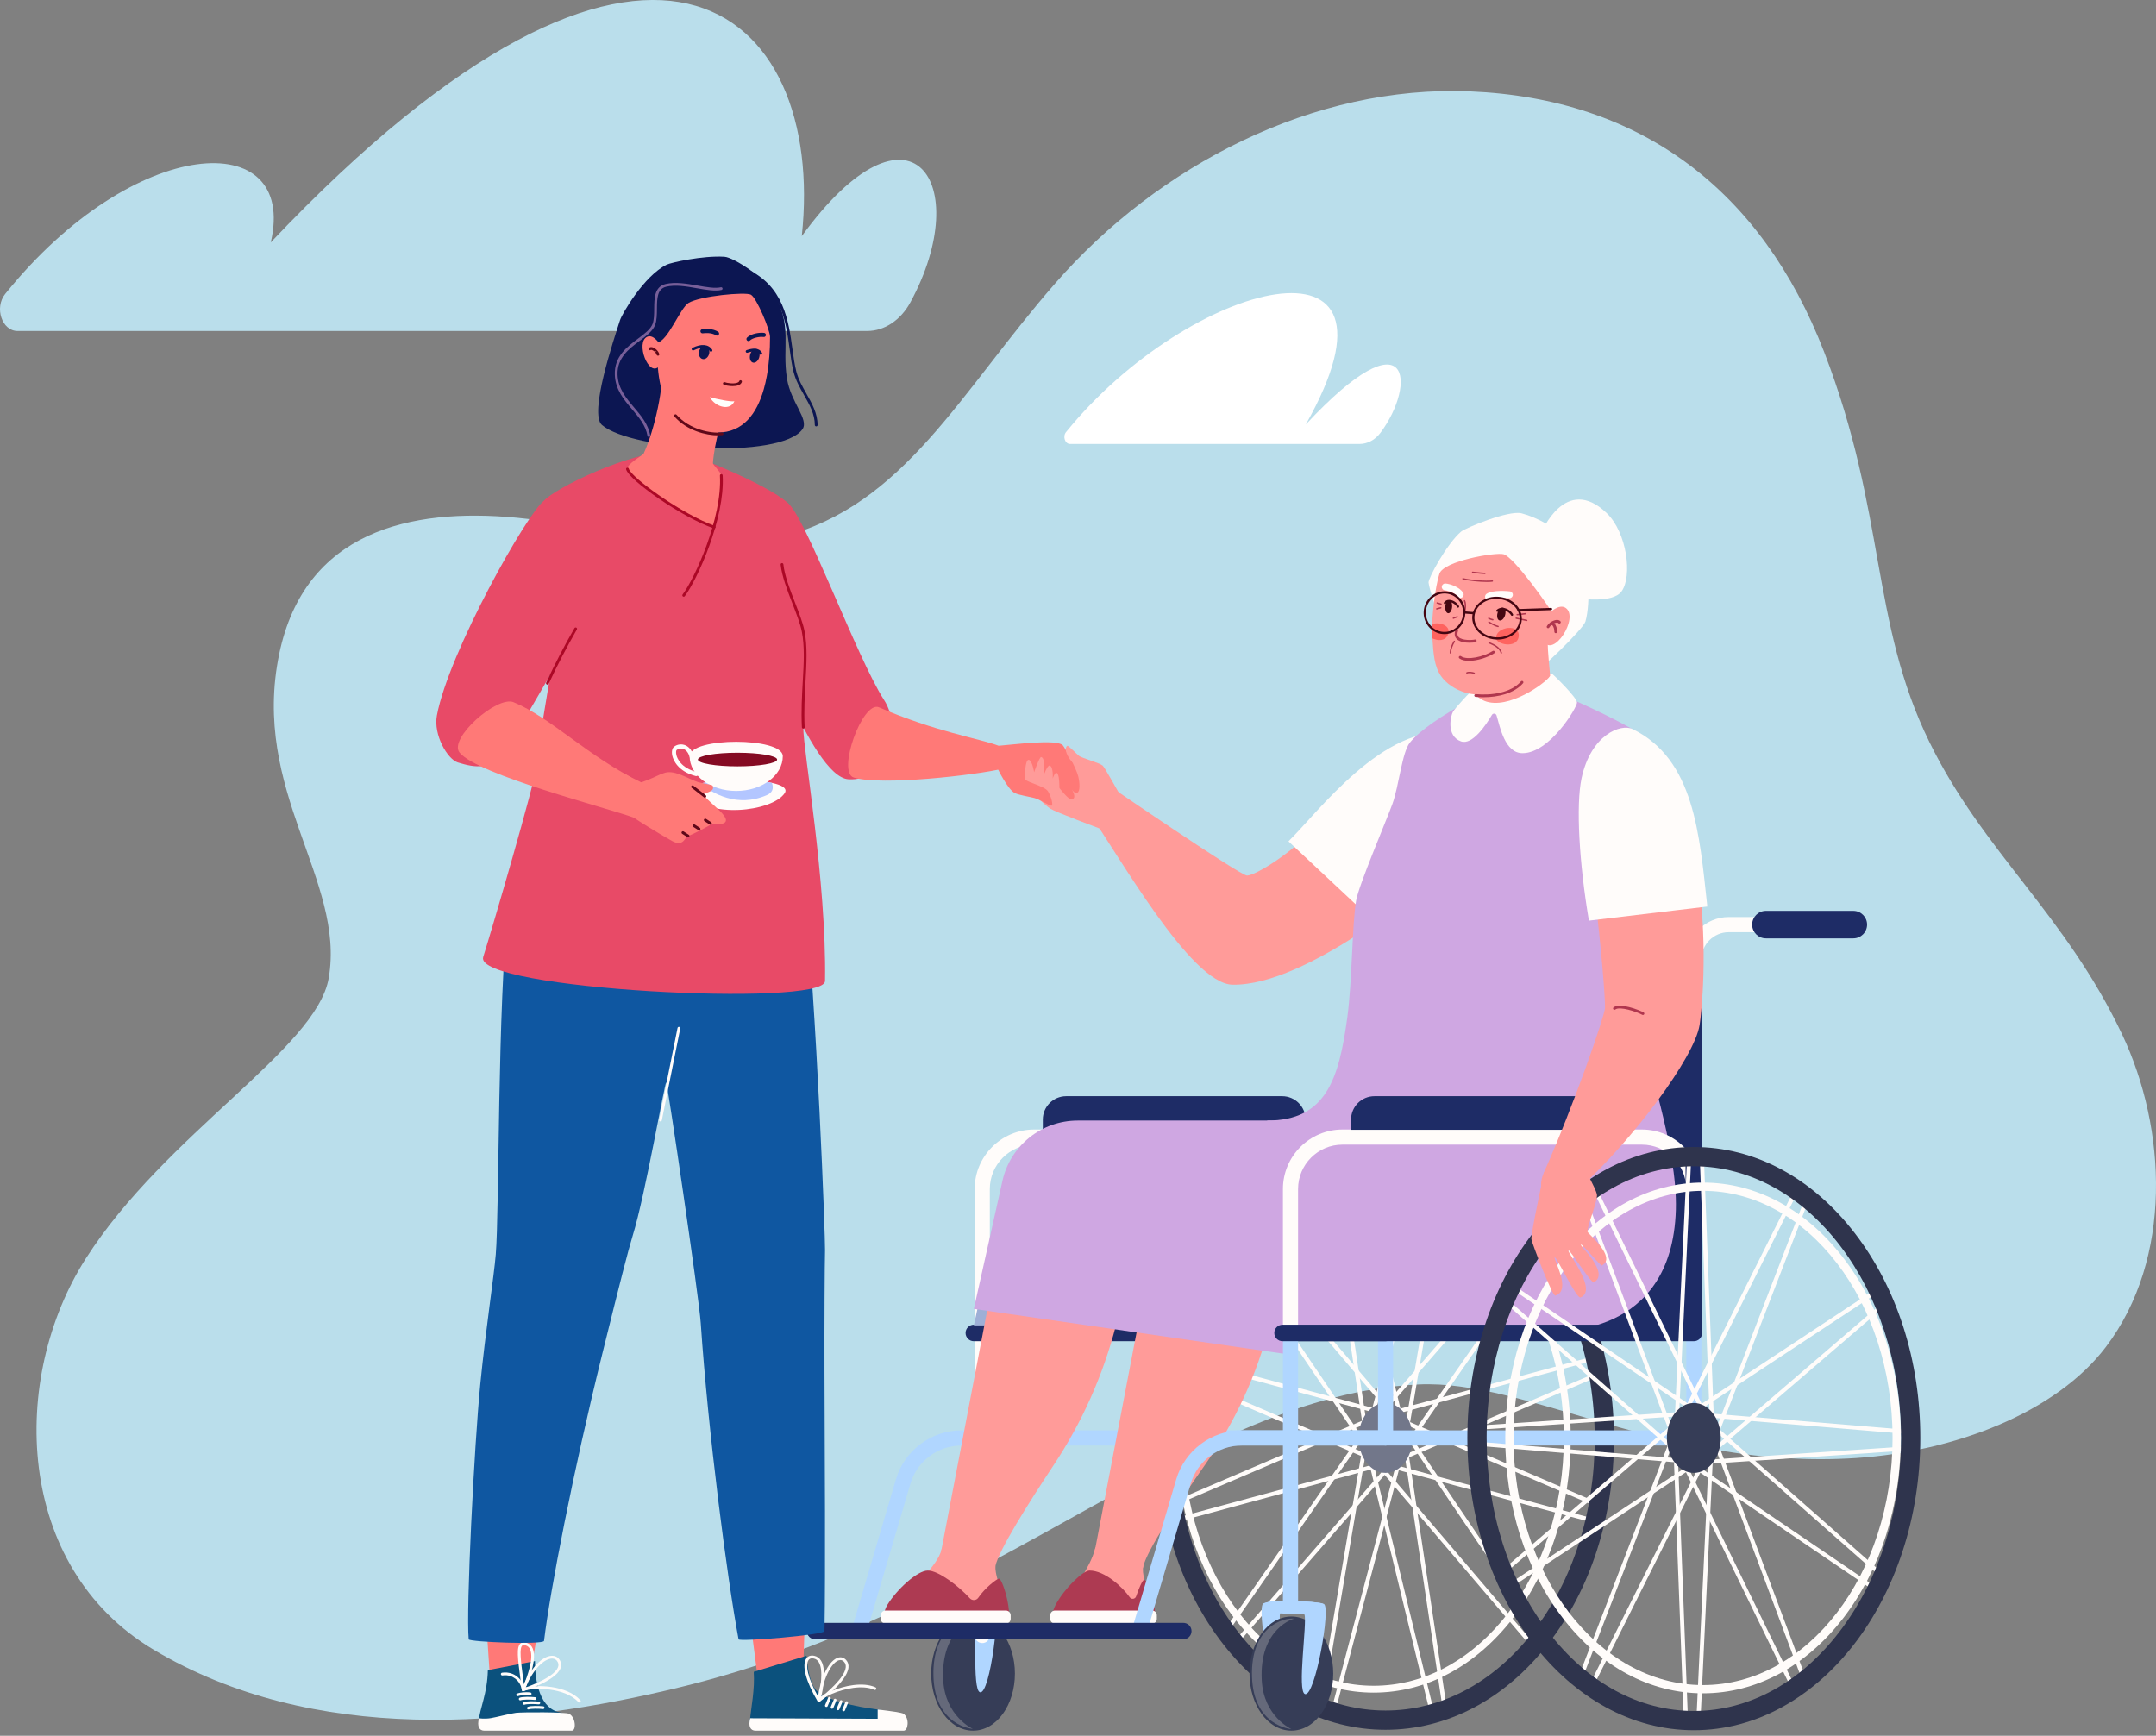 <svg width="354" height="285" viewBox="0 0 354 285" fill="none" xmlns="http://www.w3.org/2000/svg">
<rect x="0" y="0" width="354" height="285" fill="#808080" stroke="none"/>
<g clip-path="url(#clip0_64_1461)">
<path d="M45.855 107.327C41.125 129.867 56.766 144.497 53.969 160.613C51.953 172.224 27.234 186.087 14.101 206.625C1.547 226.259 2.346 257.241 25.244 270.882C51.51 286.53 84.21 283.741 111.865 276.981C164.035 264.227 195.862 229.144 232.858 227.322C250.832 226.436 273.589 241.438 304.771 239.398C320.862 238.347 337.565 231.978 345.777 221.15C356.791 206.625 355.771 185.313 348.43 169.829C339.043 150.034 325.71 139.975 316.83 121.911C307.096 102.112 309.76 84.319 299.499 57.761C289.272 31.293 269.47 16.175 241.372 15.003C215.717 13.932 190.23 27.093 173.265 46.513C157.594 64.451 148.558 82.951 128.369 88.16C117.176 91.048 100.419 86.51 84.894 85.014C67.308 83.321 50.056 87.293 45.853 107.323L45.855 107.327Z" fill="#BADEEB"/>
<path d="M2.88 54.346H142.38C145.238 54.346 147.897 52.564 149.487 49.626C160.12 30 149.503 14.242 131.646 38.77C135.662 1.433 106.755 -25.994 44.456 39.802C48.94 20.657 22.039 21.951 0.849 48.268C-0.961 50.515 0.317 54.349 2.88 54.349V54.346Z" fill="#BADEEB"/>
<path d="M175.034 70.948C195.225 46.021 233.463 35.98 214.405 69.693C231.689 51.147 232.636 63.065 226.666 71.055C225.782 72.239 224.526 72.897 223.222 72.897H175.69C174.867 72.897 174.452 71.665 175.034 70.946V70.948Z" fill="white"/>
<path d="M234.176 121.228C229.549 122.32 224.081 126.484 216.014 135.717C212.344 139.916 206.24 143.714 204.766 143.764C203.668 143.801 181.991 128.931 181.991 128.931C181.991 128.931 176.628 130.395 178.547 133.09C183.544 140.104 195.451 161.557 202.376 161.682C214.659 161.901 234.409 144.981 234.409 144.981L234.174 121.226L234.176 121.228Z" fill="#FF9B99"/>
<path d="M152.894 274.793C152.894 279.866 155.851 284.162 159.768 284.162C163.685 284.162 166.642 279.868 166.642 274.793C166.642 269.718 163.685 265.424 159.768 265.424C155.851 265.424 152.894 269.718 152.894 274.793Z" fill="#363D57"/>
<path d="M160.179 265.732C158.47 265.545 153.038 267.005 153.266 275.224C153.495 283.443 159.73 283.872 159.73 283.872C159.73 283.872 155.179 281.805 154.866 275.852C154.415 267.298 160.179 265.732 160.179 265.732Z" fill="#65697A"/>
<path d="M160.904 277.858C162.581 278.326 164.405 263.472 163.2 263.041C161.996 262.61 153.96 262.102 153.466 263.041C152.969 263.98 154.022 263.76 154.022 263.76L160.023 264.782C160.494 266.136 159.553 277.479 160.906 277.858H160.904Z" fill="#B0D6FF"/>
<path d="M225.444 239.55C225.335 239.55 225.228 239.499 225.163 239.402L201.484 204.434C201.409 204.323 201.407 204.177 201.478 204.064L202.814 201.942C202.871 201.851 202.968 201.792 203.077 201.784C203.183 201.776 203.288 201.819 203.359 201.902L229.75 232.857C229.871 232.999 229.855 233.213 229.713 233.335C229.57 233.456 229.357 233.44 229.234 233.298L203.142 202.695L202.171 204.24L225.727 239.027C225.832 239.181 225.79 239.392 225.636 239.497C225.578 239.536 225.511 239.554 225.446 239.554L225.444 239.55Z" fill="#FFFCFA"/>
<path d="M224.607 237.841C224.443 237.841 224.296 237.72 224.273 237.552L217.381 191.636C217.359 191.492 217.432 191.35 217.565 191.283L219.527 190.296C219.62 190.251 219.729 190.249 219.822 190.292C219.915 190.336 219.984 190.419 220.01 190.52L230.777 234.695C230.821 234.877 230.71 235.06 230.528 235.104C230.346 235.147 230.162 235.037 230.118 234.855L219.452 191.093L218.089 191.777L224.945 237.452C224.973 237.637 224.846 237.809 224.66 237.837C224.643 237.839 224.627 237.841 224.609 237.841H224.607Z" fill="#FFFCFA"/>
<path d="M230.611 237.22C230.591 237.22 230.573 237.22 230.553 237.216C230.369 237.185 230.245 237.011 230.276 236.825L237.964 191.589L236.533 191.3L224.874 235.552C224.827 235.734 224.641 235.841 224.461 235.794C224.279 235.746 224.172 235.56 224.219 235.381L235.96 190.818C236.005 190.644 236.179 190.537 236.355 190.573L238.421 190.988C238.601 191.024 238.719 191.196 238.688 191.377L230.945 236.938C230.917 237.104 230.773 237.22 230.611 237.22Z" fill="#FFFCFA"/>
<path d="M229.942 239.165C229.875 239.165 229.808 239.145 229.749 239.104C229.594 238.997 229.557 238.785 229.664 238.631L253.683 204.12L252.514 202.885L225.531 233.869C225.408 234.009 225.195 234.025 225.052 233.902C224.912 233.78 224.896 233.566 225.019 233.424L252.246 202.157C252.31 202.086 252.399 202.043 252.496 202.041C252.593 202.041 252.684 202.076 252.749 202.147L254.363 203.853C254.474 203.969 254.488 204.147 254.395 204.28L230.217 239.017C230.152 239.112 230.045 239.163 229.938 239.163L229.942 239.165Z" fill="#FFFCFA"/>
<path d="M228.621 240.43C228.488 240.43 228.364 240.353 228.308 240.224C228.235 240.052 228.314 239.853 228.486 239.779L262.345 225.29L261.789 223.36L226.69 232.865C226.51 232.914 226.322 232.808 226.275 232.626C226.225 232.446 226.332 232.258 226.514 232.211L261.936 222.618C262.114 222.569 262.299 222.674 262.351 222.852L263.083 225.391C263.13 225.555 263.047 225.729 262.891 225.796L228.757 240.402C228.714 240.42 228.668 240.43 228.625 240.43H228.621Z" fill="#FFFCFA"/>
<path d="M261.943 250.111C261.914 250.111 261.884 250.107 261.854 250.099L226.91 240.661C226.73 240.611 226.623 240.426 226.67 240.246C226.72 240.066 226.906 239.959 227.086 240.007L261.655 249.344L261.92 247.291L228.033 232.74C227.861 232.667 227.782 232.468 227.855 232.296C227.929 232.124 228.128 232.045 228.3 232.118L262.422 246.769C262.561 246.828 262.644 246.975 262.624 247.123L262.276 249.814C262.264 249.911 262.209 249.998 262.127 250.054C262.072 250.091 262.005 250.111 261.939 250.111H261.943Z" fill="#FFFCFA"/>
<path d="M251.904 270.785C251.805 270.785 251.71 270.742 251.647 270.667L225.256 239.712C225.135 239.57 225.151 239.357 225.293 239.234C225.436 239.113 225.649 239.129 225.772 239.272L251.864 269.874L252.836 268.329L229.279 233.543C229.174 233.389 229.216 233.177 229.37 233.072C229.525 232.968 229.736 233.009 229.841 233.163L253.52 268.131C253.595 268.242 253.597 268.388 253.526 268.501L252.191 270.623C252.133 270.714 252.036 270.774 251.928 270.781C251.92 270.781 251.912 270.781 251.904 270.781V270.785Z" fill="#FFFCFA"/>
<path d="M235.325 282.307C235.275 282.307 235.228 282.297 235.182 282.275C235.089 282.231 235.02 282.148 234.994 282.048L224.227 237.872C224.184 237.691 224.294 237.507 224.476 237.463C224.658 237.418 224.842 237.531 224.886 237.712L235.552 281.475L236.915 280.791L230.059 235.116C230.031 234.93 230.158 234.758 230.344 234.73C230.53 234.703 230.702 234.829 230.73 235.015L237.622 280.931C237.643 281.075 237.57 281.218 237.438 281.285L235.475 282.271C235.428 282.295 235.374 282.307 235.323 282.307H235.325Z" fill="#FFFCFA"/>
<path d="M218.716 282C218.694 282 218.671 281.998 218.649 281.994L216.584 281.579C216.404 281.544 216.285 281.372 216.317 281.19L224.059 235.63C224.091 235.446 224.265 235.321 224.451 235.353C224.635 235.384 224.76 235.558 224.728 235.744L217.041 280.98L218.471 281.269L230.13 237.017C230.178 236.835 230.364 236.728 230.544 236.776C230.726 236.823 230.833 237.009 230.785 237.189L219.045 281.751C219.005 281.903 218.868 282.004 218.716 282.004V282Z" fill="#FFFCFA"/>
<path d="M202.497 270.523C202.404 270.523 202.315 270.485 202.25 270.416L200.636 268.71C200.525 268.594 200.511 268.416 200.604 268.284L224.781 233.547C224.888 233.393 225.1 233.355 225.254 233.462C225.408 233.568 225.446 233.78 225.339 233.934L201.32 268.446L202.489 269.681L229.472 238.697C229.594 238.556 229.808 238.54 229.95 238.663C230.091 238.785 230.107 238.999 229.984 239.141L202.754 270.408C202.691 270.479 202.602 270.523 202.505 270.525C202.503 270.525 202.501 270.525 202.497 270.525V270.523Z" fill="#FFFCFA"/>
<path d="M192.978 249.961C192.83 249.961 192.695 249.864 192.651 249.716L191.92 247.176C191.872 247.012 191.955 246.838 192.111 246.771L226.245 232.165C226.417 232.092 226.617 232.171 226.69 232.343C226.763 232.515 226.684 232.715 226.512 232.788L192.653 247.277L193.209 249.208L228.308 239.702C228.488 239.653 228.676 239.76 228.724 239.942C228.773 240.121 228.666 240.309 228.484 240.357L193.065 249.949C193.035 249.957 193.006 249.961 192.976 249.961H192.978Z" fill="#FFFCFA"/>
<path d="M226.832 240.475C226.787 240.475 226.741 240.465 226.698 240.447L192.576 225.796C192.438 225.737 192.355 225.591 192.374 225.442L192.723 222.751C192.735 222.654 192.79 222.567 192.871 222.512C192.952 222.456 193.053 222.441 193.148 222.466L228.093 231.904C228.273 231.954 228.379 232.14 228.332 232.319C228.282 232.499 228.097 232.606 227.917 232.559L193.348 223.221L193.083 225.274L226.969 239.825C227.141 239.898 227.22 240.098 227.147 240.27C227.092 240.398 226.967 240.475 226.834 240.475H226.832Z" fill="#FFFCFA"/>
<path d="M227.501 241.841C229.943 241.841 231.922 239.272 231.922 236.104C231.922 232.935 229.943 230.367 227.501 230.367C225.059 230.367 223.08 232.935 223.08 236.104C223.08 239.272 225.059 241.841 227.501 241.841Z" fill="#72778A"/>
<path d="M225.543 277.919C216.87 277.919 208.726 273.55 202.612 265.618C196.531 257.729 193.182 247.247 193.182 236.104C193.182 224.96 196.531 214.479 202.612 206.59C208.726 198.656 216.87 194.288 225.543 194.288C234.215 194.288 242.359 198.658 248.474 206.59C254.555 214.479 257.904 224.96 257.904 236.104C257.904 247.247 254.555 257.729 248.474 265.618C242.359 273.552 234.215 277.919 225.543 277.919ZM225.543 195.417C208.323 195.417 194.311 213.668 194.311 236.104C194.311 258.539 208.321 276.791 225.543 276.791C242.765 276.791 256.774 258.539 256.774 236.104C256.774 213.668 242.765 195.417 225.543 195.417Z" fill="#FFFCFA"/>
<path d="M227.501 284.02C217.387 284.02 207.921 279.032 200.851 269.975C193.85 261.007 189.995 249.036 189.995 236.262C189.995 223.488 193.848 211.418 200.845 202.341C207.937 193.14 217.404 188.073 227.501 188.073C237.598 188.073 247.065 193.14 254.157 202.341C261.154 211.42 265.007 223.466 265.007 236.262C265.007 249.058 261.152 261.009 254.151 269.975C247.079 279.032 237.615 284.02 227.501 284.02ZM227.501 191.233C208.564 191.233 193.158 211.431 193.158 236.26C193.158 248.332 196.776 259.614 203.345 268.029C209.804 276.301 218.382 280.856 227.501 280.856C236.62 280.856 245.198 276.301 251.657 268.029C258.226 259.614 261.844 248.332 261.844 236.26C261.844 211.431 246.438 191.233 227.501 191.233Z" fill="#2F344D"/>
<path d="M161.277 269.782C160.591 269.782 160.033 269.226 160.033 268.539V195.225C160.033 189.84 164.419 185.459 169.809 185.459H218.965C219.652 185.459 220.21 186.014 220.21 186.702C220.21 187.389 219.654 187.945 218.965 187.945H169.809C165.79 187.945 162.52 191.211 162.52 195.227V268.541C162.52 269.226 161.964 269.784 161.276 269.784L161.277 269.782Z" fill="#FFFCFA"/>
<path d="M227.501 237.345C226.814 237.345 226.257 236.79 226.257 236.102V195.225C226.257 191.209 222.987 187.943 218.967 187.943C218.281 187.943 217.723 187.388 217.723 186.7C217.723 186.012 218.279 185.457 218.967 185.457C224.357 185.457 228.743 189.838 228.743 195.223V236.1C228.743 236.786 228.187 237.343 227.499 237.343L227.501 237.345Z" fill="#B0D6FF"/>
<path d="M227.501 206.368C227.103 206.368 226.781 206.046 226.781 205.649V157.551C226.781 153.992 229.679 151.097 233.241 151.097H256.363C256.76 151.097 257.083 151.419 257.083 151.817C257.083 152.214 256.76 152.536 256.363 152.536H233.241C230.474 152.536 228.221 154.785 228.221 157.551V205.649C228.221 206.046 227.898 206.368 227.501 206.368Z" fill="#969696"/>
<path d="M227.501 220.219H159.897C159.147 220.219 158.54 219.613 158.54 218.864C158.54 218.115 159.147 217.508 159.897 217.508H226.146V161.079C226.146 160.33 226.753 159.723 227.503 159.723C228.253 159.723 228.86 160.33 228.86 161.079V218.864C228.86 219.613 228.253 220.219 227.503 220.219H227.501Z" fill="#1E2C66"/>
<path d="M141.054 269.058C140.938 269.058 140.819 269.042 140.702 269.007C140.044 268.813 139.668 268.122 139.862 267.464L147.11 242.878C148.502 238.157 152.916 234.859 157.841 234.859H227.501C228.187 234.859 228.745 235.414 228.745 236.102C228.745 236.79 228.189 237.345 227.501 237.345H157.841C154.009 237.345 150.577 239.91 149.495 243.582L142.247 268.167C142.087 268.709 141.592 269.058 141.054 269.058Z" fill="#B0D6FF"/>
<path d="M214.364 185.51H171.222V183.826C171.222 181.708 172.945 179.987 175.065 179.987H210.52C212.641 179.987 214.364 181.708 214.364 183.826V185.51Z" fill="#1E2C66"/>
<path d="M256.363 153.172H235.095C234.346 153.172 233.738 152.566 233.738 151.817C233.738 151.068 234.346 150.461 235.095 150.461H256.363C257.113 150.461 257.72 151.068 257.72 151.817C257.72 152.566 257.113 153.172 256.363 153.172Z" fill="#131E5C"/>
<path d="M278.117 159.393H232.092V218.862H278.117V159.393Z" fill="#1E2C66"/>
<path d="M159.896 217.623H223.552V190.601H175.995C170.043 190.601 164.895 194.743 163.625 200.551L159.896 217.623Z" fill="#9EAFD6"/>
<path d="M249.581 217.623H208.443C206.348 225.751 202.811 233.436 197.996 240.313C193.441 246.819 188.293 254.579 187.724 257.203C187.282 259.233 179.67 255.124 179.67 255.124L189.492 203.742C190.632 197.78 195.852 193.466 201.927 193.466H227.612L249.579 217.623H249.581Z" fill="#FF9B99"/>
<path d="M240.672 217.623H183.229C181.132 225.761 177.688 233.487 173.046 240.495C168.781 246.933 164.013 254.526 163.443 257.114C162.949 259.359 154.455 255.124 154.455 255.124L164.276 203.742C165.416 197.78 170.636 193.466 176.711 193.466H202.396L240.67 217.623H240.672Z" fill="#FF9B99"/>
<path d="M186.849 217.917C186.828 217.917 186.808 217.915 186.786 217.911C186.602 217.876 186.481 217.698 186.517 217.514L189.079 204.116C190.295 197.749 195.89 193.126 202.378 193.126C202.566 193.126 202.716 193.278 202.716 193.464C202.716 193.65 202.564 193.802 202.378 193.802C196.214 193.802 190.901 198.191 189.745 204.24L187.184 217.639C187.152 217.801 187.01 217.913 186.851 217.913L186.849 217.917Z" fill="#B0364E"/>
<path d="M154.593 254.415C155.011 252.547 161.994 255.808 163.446 257.112C163.248 259.729 166.589 265.256 164.892 265.256C159.721 265.256 147.138 264.928 148.631 262.296C149.501 260.76 153.97 257.201 154.593 254.415Z" fill="#FF9B99"/>
<path d="M152.326 257.873C154.116 257.873 157.473 260.482 159.238 262.428C159.626 262.855 160.312 262.808 160.634 262.329C161.73 260.705 163.713 259.203 164.019 259.203C164.698 259.203 166.787 266.523 164.913 266.523H145.523C144.892 266.523 144.953 264.727 145.697 263.513C147.264 260.948 150.639 257.873 152.326 257.873Z" fill="#AD3A52"/>
<path d="M145.404 266.588H165.155C165.59 266.588 165.944 266.235 165.944 265.8V265.226C165.944 264.791 165.59 264.438 165.155 264.438H145.404C144.968 264.438 144.615 264.791 144.615 265.226V265.8C144.615 266.235 144.968 266.588 145.404 266.588Z" fill="#FFFCFA"/>
<path d="M179.779 254.34C180.23 252.48 186.27 255.897 187.724 257.201C187.146 259.332 190.598 265.256 188.899 265.256C183.728 265.256 173.795 265.223 175.289 262.59C176.159 261.055 179.073 257.253 179.779 254.34Z" fill="#FF9B99"/>
<path d="M178.887 257.873C181.407 257.873 184.327 260.602 185.498 262.266C185.777 262.661 186.389 262.573 186.543 262.114C186.986 260.802 187.597 259.387 187.88 259.387C188.559 259.387 190.794 266.523 188.921 266.523H173.141C172.51 266.523 172.64 264.766 173.315 263.513C174.786 260.778 177.831 257.873 178.889 257.873H178.887Z" fill="#AD3A52"/>
<path d="M173.222 266.588H189.16C189.594 266.588 189.945 266.237 189.945 265.804V265.223C189.945 264.789 189.594 264.438 189.16 264.438H173.222C172.788 264.438 172.436 264.789 172.436 265.223V265.804C172.436 266.237 172.788 266.588 173.222 266.588Z" fill="#FFFCFA"/>
<path d="M159.896 214.911L210.752 222.269L224.557 183.99H176.95C171.02 183.99 165.886 188.101 164.595 193.883L159.896 214.911Z" fill="#CFA7E2"/>
<path d="M238.435 120.39C240.591 120.734 243.554 126.721 240.67 133.423C238.888 137.565 232.916 145.025 226.142 151.805L211.555 138.146C216.346 133.462 227.298 118.611 238.435 120.39Z" fill="#FFFCFA"/>
<path d="M221.228 166.99C222.012 161.184 222.017 151.587 222.668 147.852C223.117 145.281 227.628 134.748 228.619 132.015C229.711 129.008 230.191 123.536 231.497 121.921C234.767 117.876 246.974 111.663 249.576 111.813C252.812 112.001 268.198 119.23 270.133 121.145C271.672 122.668 273.796 132.519 270.038 143.722C269.282 145.977 268.606 162.401 269.433 168.642C270.111 173.766 275.46 188.356 275.163 198.646C274.552 219.911 255.105 218.498 255.105 218.498L197.126 217.577C197.126 217.577 201.844 194.948 208.097 183.99C217.717 183.99 219.853 177.191 221.228 166.99Z" fill="#CFA7E2"/>
<path d="M254.855 110.637C255.298 110.995 258.934 114.564 258.934 115.36C258.934 116.157 254.468 123.666 249.995 123.666C247.097 123.666 246.306 119.419 245.724 117.473C245.619 117.123 245.146 117.066 244.962 117.38C243.985 119.042 241.74 122.399 239.884 121.73C237.437 120.846 238.163 117.566 238.569 116.858C238.891 116.295 241.596 113.303 241.896 113.303C242.85 113.303 254.195 110.106 254.853 110.637H254.855Z" fill="#FFFCFA"/>
<path d="M260.309 102.069C261.259 98.873 260.675 92.002 260.361 91.218C260.143 90.672 255.045 85.633 249.839 84.287C247.698 83.734 240.611 86.688 239.896 87.295C237.56 89.281 234.488 94.97 234.555 95.656C234.636 96.468 236.096 101.899 237.815 103.375C239.952 105.211 250.397 109.794 251.746 110.463C252.284 110.73 259.937 103.312 260.307 102.067L260.309 102.069Z" fill="#FFFCFA"/>
<path d="M263.811 84.252C267.148 87.457 268.048 94.624 266.25 97.097C264.776 99.12 259.496 98.284 257.959 98.176C256.422 98.067 253.049 87.516 253.049 87.516C253.049 87.516 257.033 77.74 263.811 84.252Z" fill="#FFFCFA"/>
<path d="M241.803 108.238C241.803 108.238 254.612 99.869 254.262 103.059C253.959 105.804 254.234 107.691 254.521 110.914C254.57 111.461 248.709 116.139 244.502 115.311C242.367 114.892 241.4 112.975 241.39 112.43C241.374 111.509 242.415 110.07 241.803 108.238Z" fill="#FF9B99"/>
<path d="M240.7 113.758C238.874 113.212 237.424 112.187 236.609 111.015C235.489 109.402 235.362 107.387 235.188 104.812C235.137 104.051 235.125 103.262 235.151 102.466C235.2 100.83 235.602 96.555 236.338 94.217C237.008 92.089 245.574 90.644 246.877 91C248.668 91.49 254.672 100.126 254.8 100.529C255.063 101.345 252.917 108.09 251.839 109.772C250.054 112.558 247.293 114.214 243.946 114.143C243.107 114.125 241.499 113.997 240.696 113.758H240.7Z" fill="#FF9B99"/>
<path d="M253.433 105.26C255.048 108.088 259.307 101.401 257.089 99.826C255.995 99.047 254.395 100.656 254.395 100.656C254.395 100.656 253.145 102.608 253.433 105.26Z" fill="#FF9B99"/>
<path d="M254.185 103.148C254.146 103.148 254.104 103.138 254.069 103.116C253.962 103.051 253.928 102.913 253.991 102.806C254.367 102.185 255.095 101.818 255.59 101.788C255.942 101.766 256.126 101.905 256.219 102.021C256.296 102.12 256.278 102.262 256.179 102.337C256.08 102.415 255.938 102.397 255.863 102.298C255.827 102.252 255.736 102.229 255.617 102.237C255.242 102.258 254.66 102.571 254.379 103.037C254.338 103.108 254.262 103.146 254.185 103.146V103.148Z" fill="#B0364E"/>
<path d="M255.441 103.964C255.441 103.964 255.438 103.964 255.436 103.964C255.311 103.96 255.212 103.857 255.216 103.733C255.226 103.371 255.097 102.863 254.89 102.683C254.83 102.632 254.773 102.616 254.704 102.628C254.581 102.65 254.464 102.569 254.442 102.444C254.421 102.322 254.502 102.205 254.626 102.183C254.83 102.148 255.024 102.203 255.186 102.341C255.56 102.664 255.681 103.357 255.669 103.745C255.665 103.867 255.564 103.964 255.443 103.964H255.441Z" fill="#B0364E"/>
<path d="M243.586 114.485C243.135 114.485 242.694 114.463 242.272 114.422C242.148 114.41 242.057 114.299 242.068 114.175C242.08 114.05 242.191 113.959 242.316 113.971C244.816 114.21 248.078 113.787 249.734 111.876C249.815 111.782 249.959 111.772 250.052 111.853C250.147 111.934 250.157 112.078 250.076 112.171C248.591 113.882 245.942 114.481 243.586 114.481V114.485Z" fill="#B0364E"/>
<path d="M247.125 101.002C246.956 101.581 246.545 101.968 246.205 101.869C245.864 101.77 245.724 101.219 245.89 100.64C246.058 100.061 246.47 99.672 246.81 99.772C247.15 99.873 247.291 100.423 247.125 101.002Z" fill="#450612"/>
<path d="M248.26 101.112C248.197 101.112 248.137 101.081 248.104 101.021C247.851 100.585 247.316 100.233 246.806 100.166C246.571 100.134 246.236 100.152 245.979 100.407C245.908 100.478 245.793 100.478 245.724 100.407C245.653 100.336 245.655 100.221 245.724 100.152C246.007 99.871 246.407 99.751 246.854 99.808C247.479 99.891 248.108 100.306 248.418 100.842C248.468 100.928 248.438 101.039 248.353 101.089C248.325 101.104 248.294 101.112 248.262 101.112H248.26Z" fill="#450612"/>
<path d="M238.425 99.66C238.379 100.251 238.09 100.711 237.78 100.687C237.469 100.664 237.254 100.166 237.299 99.575C237.345 98.984 237.633 98.523 237.944 98.547C238.254 98.571 238.47 99.069 238.425 99.662V99.66Z" fill="#450612"/>
<path d="M239.4 99.774C239.337 99.774 239.277 99.743 239.244 99.683C238.981 99.229 238.435 98.871 237.974 98.852C237.72 98.84 237.525 98.929 237.394 99.112C237.337 99.193 237.224 99.213 237.143 99.156C237.062 99.099 237.042 98.986 237.099 98.905C237.299 98.62 237.616 98.472 237.989 98.49C238.583 98.516 239.226 98.933 239.556 99.502C239.606 99.589 239.576 99.699 239.491 99.749C239.463 99.764 239.432 99.772 239.4 99.772V99.774Z" fill="#450612"/>
<path d="M244.401 98.533C244.217 98.533 244.037 98.445 243.928 98.281C243.756 98.02 243.827 97.67 244.088 97.498C245.123 96.816 247.611 97.063 247.892 97.095C248.203 97.128 248.426 97.407 248.393 97.717C248.359 98.028 248.08 98.251 247.769 98.217C246.622 98.093 245.164 98.142 244.711 98.441C244.616 98.504 244.507 98.533 244.401 98.533Z" fill="#FFFCFA"/>
<path d="M239.756 98.18C239.572 98.18 239.39 98.089 239.283 97.925C238.965 97.437 237.91 96.982 237.249 96.933C236.939 96.909 236.705 96.638 236.729 96.326C236.753 96.016 237.024 95.783 237.337 95.806C238.179 95.87 239.655 96.427 240.231 97.306C240.401 97.567 240.328 97.917 240.066 98.087C239.971 98.15 239.865 98.18 239.758 98.18H239.756Z" fill="#FFFCFA"/>
<path d="M241.289 105.533C240.551 105.533 239.624 105.403 239.157 104.897C238.927 104.65 238.71 104.201 238.965 103.472C239.006 103.353 239.135 103.292 239.254 103.333C239.372 103.375 239.434 103.503 239.392 103.622C239.244 104.043 239.277 104.359 239.489 104.59C240.063 105.211 241.79 105.104 242.168 105.003C242.288 104.972 242.413 105.043 242.445 105.163C242.476 105.284 242.405 105.408 242.284 105.44C242.122 105.484 241.74 105.531 241.289 105.531V105.533Z" fill="#B0364E"/>
<path d="M241.182 108.509C240.557 108.509 240.003 108.39 239.618 108.108C239.517 108.033 239.495 107.892 239.57 107.792C239.643 107.691 239.786 107.669 239.887 107.744C240.85 108.454 243.6 107.857 245.093 106.889C245.198 106.821 245.339 106.851 245.406 106.956C245.473 107.061 245.443 107.201 245.339 107.268C244.334 107.92 242.581 108.511 241.182 108.511V108.509Z" fill="#B0364E"/>
<path d="M245.626 104.699C245.556 105.816 249.101 106.602 249.36 104.495C249.619 102.389 245.742 102.826 245.626 104.699Z" fill="#FE635F"/>
<path d="M237.752 104.189C237.305 105.288 236.1 105.246 235.19 104.812C235.139 104.051 235.127 103.262 235.153 102.466C236.452 102.057 238.334 102.76 237.752 104.191V104.189Z" fill="#FE635F"/>
<path d="M246.508 107.319C246.458 107.319 246.413 107.286 246.399 107.236C246.181 106.454 245.332 106.003 244.448 105.632C244.391 105.608 244.363 105.541 244.387 105.484C244.411 105.426 244.478 105.399 244.535 105.422C245.473 105.816 246.373 106.3 246.616 107.175C246.632 107.234 246.599 107.298 246.537 107.314C246.527 107.315 246.517 107.317 246.508 107.317V107.319Z" fill="#B0364E"/>
<path d="M238.148 107.319C238.087 107.319 238.037 107.272 238.035 107.211C238.018 106.655 238.358 105.776 238.694 105.246C238.728 105.193 238.797 105.179 238.85 105.213C238.904 105.246 238.918 105.316 238.884 105.369C238.571 105.857 238.245 106.699 238.261 107.205C238.261 107.268 238.213 107.319 238.152 107.321C238.152 107.321 238.15 107.321 238.148 107.321V107.319Z" fill="#B0364E"/>
<path d="M249.103 101.037C249.046 101.037 248.998 100.994 248.99 100.936C248.982 100.875 249.028 100.818 249.089 100.812L250.468 100.656C250.529 100.65 250.587 100.693 250.592 100.755C250.6 100.816 250.555 100.873 250.494 100.879L249.115 101.035C249.115 101.035 249.107 101.035 249.101 101.035L249.103 101.037Z" fill="#B0364E"/>
<path d="M250.681 101.978C250.681 101.978 250.666 101.978 250.658 101.976L248.923 101.614C248.861 101.602 248.822 101.541 248.836 101.48C248.85 101.419 248.909 101.379 248.97 101.393L250.705 101.755C250.766 101.766 250.806 101.828 250.792 101.889C250.78 101.942 250.735 101.978 250.681 101.978Z" fill="#B0364E"/>
<path d="M236.613 99.298C236.603 99.298 236.591 99.298 236.581 99.294L235.942 99.11C235.883 99.093 235.847 99.031 235.865 98.97C235.883 98.911 235.944 98.875 236.005 98.893L236.644 99.077C236.704 99.095 236.739 99.156 236.722 99.217C236.708 99.266 236.662 99.298 236.613 99.298Z" fill="#B0364E"/>
<path d="M235.901 100.081C235.851 100.081 235.806 100.047 235.792 99.998C235.776 99.936 235.812 99.875 235.873 99.859L236.54 99.683C236.599 99.668 236.662 99.703 236.678 99.764C236.694 99.826 236.658 99.887 236.597 99.903L235.93 100.079C235.93 100.079 235.911 100.083 235.901 100.083V100.081Z" fill="#B0364E"/>
<path d="M238.628 101.612C238.583 101.612 238.539 101.583 238.522 101.537C238.5 101.478 238.531 101.415 238.589 101.393L239.238 101.16C239.297 101.138 239.36 101.17 239.382 101.227C239.404 101.286 239.372 101.349 239.315 101.371L238.666 101.604C238.654 101.608 238.64 101.61 238.628 101.61V101.612Z" fill="#B0364E"/>
<path d="M245.976 102.968C245.976 102.968 245.962 102.968 245.954 102.966C245.366 102.851 244.437 102.258 244.397 102.235C244.344 102.201 244.33 102.132 244.363 102.079C244.397 102.025 244.466 102.011 244.52 102.045C244.53 102.051 245.453 102.638 245.997 102.745C246.059 102.756 246.098 102.816 246.086 102.877C246.077 102.93 246.029 102.968 245.976 102.968Z" fill="#B0364E"/>
<path d="M245.113 101.867C245.113 101.867 245.107 101.867 245.105 101.867C244.882 101.849 244.44 101.648 244.391 101.624C244.334 101.598 244.31 101.531 244.336 101.474C244.361 101.417 244.428 101.393 244.486 101.419C244.61 101.476 244.967 101.628 245.121 101.64C245.182 101.644 245.23 101.699 245.226 101.76C245.222 101.82 245.172 101.865 245.113 101.865V101.867Z" fill="#B0364E"/>
<path d="M244.169 95.557C242.907 95.557 241.091 95.364 240.177 95.14C240.116 95.126 240.08 95.065 240.094 95.004C240.11 94.943 240.169 94.907 240.231 94.921C241.378 95.202 243.958 95.435 245.022 95.287C245.083 95.279 245.141 95.322 245.149 95.383C245.156 95.445 245.113 95.502 245.052 95.51C244.818 95.541 244.516 95.557 244.169 95.557Z" fill="#B0364E"/>
<path d="M243.806 94.263H243.802C243.333 94.243 242.862 94.192 242.405 94.142C242.195 94.119 241.984 94.097 241.774 94.077C241.713 94.071 241.667 94.016 241.671 93.955C241.677 93.893 241.732 93.848 241.794 93.852C242.005 93.872 242.217 93.895 242.429 93.917C242.882 93.966 243.351 94.016 243.812 94.036C243.875 94.038 243.922 94.091 243.92 94.152C243.918 94.213 243.867 94.261 243.808 94.261L243.806 94.263Z" fill="#B0364E"/>
<path d="M240.267 101.318C240.251 101.318 240.235 101.314 240.221 101.308C240.164 101.282 240.138 101.215 240.164 101.16C240.401 100.628 240.658 99.284 240.362 98.684C240.334 98.628 240.358 98.559 240.413 98.533C240.468 98.506 240.538 98.529 240.563 98.585C240.908 99.284 240.619 100.693 240.37 101.253C240.35 101.294 240.31 101.32 240.267 101.32V101.318Z" fill="#B0364E"/>
<path d="M242.055 110.655C242.041 110.655 242.027 110.653 242.015 110.647C241.79 110.562 241.21 110.454 240.89 110.59C240.832 110.614 240.765 110.588 240.741 110.531C240.717 110.473 240.743 110.406 240.801 110.382C241.206 110.211 241.859 110.349 242.094 110.438C242.154 110.46 242.181 110.525 242.16 110.584C242.142 110.629 242.1 110.657 242.055 110.657V110.655Z" fill="#B0364E"/>
<path d="M245.898 105.013C245.777 105.013 245.655 105.009 245.532 104.999C243.293 104.829 241.59 103.118 241.738 101.183C241.809 100.243 242.304 99.391 243.129 98.786C243.944 98.189 244.988 97.905 246.068 97.988C247.148 98.071 248.137 98.51 248.854 99.223C249.578 99.944 249.936 100.861 249.862 101.802C249.791 102.743 249.297 103.594 248.472 104.199C247.748 104.729 246.846 105.011 245.898 105.011V105.013ZM242.096 101.211C241.964 102.946 243.516 104.486 245.56 104.642C246.555 104.717 247.514 104.458 248.26 103.911C248.998 103.369 249.441 102.612 249.504 101.776C249.568 100.94 249.247 100.124 248.598 99.478C247.944 98.824 247.036 98.423 246.041 98.346C245.046 98.27 244.086 98.529 243.34 99.077C242.602 99.618 242.159 100.375 242.096 101.211Z" fill="#450612"/>
<path d="M237.161 104.116C237.076 104.116 236.991 104.112 236.905 104.106C235.024 103.962 233.616 102.272 233.764 100.34C233.835 99.405 234.257 98.551 234.951 97.939C235.645 97.324 236.532 97.024 237.444 97.093C239.325 97.237 240.733 98.927 240.585 100.859C240.444 102.705 238.935 104.116 237.163 104.116H237.161ZM233.944 100.353L234.124 100.367C233.992 102.102 235.252 103.618 236.933 103.746C238.615 103.875 240.09 102.567 240.223 100.832C240.355 99.097 239.095 97.581 237.414 97.452C236.601 97.389 235.81 97.658 235.188 98.207C234.565 98.759 234.187 99.523 234.124 100.365L233.944 100.351V100.353Z" fill="#450612"/>
<path d="M249.338 100.355C249.241 100.355 249.16 100.278 249.158 100.181C249.154 100.083 249.234 99.998 249.332 99.996L254.668 99.816C254.766 99.814 254.852 99.891 254.854 99.99C254.857 100.089 254.778 100.174 254.679 100.176L249.344 100.355C249.344 100.355 249.34 100.355 249.338 100.355Z" fill="#450612"/>
<path d="M241.958 100.855C241.958 100.855 241.948 100.855 241.944 100.855L240.454 100.743C240.355 100.735 240.28 100.648 240.288 100.549C240.296 100.45 240.383 100.375 240.482 100.383L241.972 100.496C242.071 100.504 242.146 100.591 242.138 100.689C242.13 100.784 242.051 100.855 241.958 100.855Z" fill="#450612"/>
<path d="M278.115 206.89C277.428 206.89 276.871 206.335 276.871 205.647V157.549C276.871 153.702 280.004 150.574 283.854 150.574H302.452C303.139 150.574 303.697 151.129 303.697 151.817C303.697 152.504 303.141 153.06 302.452 153.06H283.854C281.375 153.06 279.357 155.075 279.357 157.551V205.649C279.357 206.335 278.801 206.892 278.113 206.892L278.115 206.89Z" fill="#FFFCFA"/>
<path d="M211.893 264.754C211.207 264.754 210.649 264.199 210.649 263.511V218.864C210.649 218.178 211.205 217.621 211.893 217.621C212.582 217.621 213.137 218.176 213.137 218.864V263.511C213.137 264.197 212.582 264.754 211.893 264.754Z" fill="#B0D6FF"/>
<path d="M211.893 220.107C211.207 220.107 210.649 219.552 210.649 218.864V195.225C210.649 189.84 215.035 185.459 220.425 185.459H269.581C274.972 185.459 279.357 189.84 279.357 195.225C279.357 195.911 278.801 196.468 278.113 196.468C277.425 196.468 276.869 195.913 276.869 195.225C276.869 191.209 273.599 187.943 269.579 187.943H220.423C216.403 187.943 213.134 191.209 213.134 195.225V218.864C213.134 219.55 212.578 220.107 211.889 220.107H211.893Z" fill="#FFFCFA"/>
<path d="M278.115 237.345C277.428 237.345 276.871 236.79 276.871 236.102V195.225C276.871 194.539 277.426 193.982 278.115 193.982C278.803 193.982 279.359 194.537 279.359 195.225V236.102C279.359 236.788 278.803 237.345 278.115 237.345Z" fill="#B0D6FF"/>
<path d="M278.115 220.219H210.588C209.838 220.219 209.23 219.613 209.23 218.864C209.23 218.115 209.838 217.508 210.588 217.508H276.76V161.079C276.76 160.33 277.367 159.723 278.117 159.723C278.867 159.723 279.474 160.33 279.474 161.079V218.864C279.474 219.613 278.867 220.219 278.117 220.219H278.115Z" fill="#1E2C66"/>
<path d="M187.077 269.058C186.96 269.058 186.841 269.043 186.725 269.007C186.066 268.813 185.69 268.122 185.884 267.464L193.132 242.878C194.525 238.157 198.938 234.859 203.864 234.859H278.115C278.801 234.859 279.359 235.414 279.359 236.102C279.359 236.79 278.803 237.345 278.115 237.345H203.864C200.032 237.345 196.6 239.91 195.518 243.582L188.27 268.167C188.109 268.709 187.615 269.058 187.077 269.058Z" fill="#B0D6FF"/>
<path d="M264.978 185.51H221.835V183.826C221.835 181.708 223.558 179.987 225.679 179.987H261.134C263.255 179.987 264.978 181.708 264.978 183.826V185.51Z" fill="#1E2C66"/>
<path d="M304.3 154.075H289.952C288.704 154.075 287.691 153.064 287.691 151.817C287.691 150.57 288.704 149.558 289.952 149.558H304.3C305.548 149.558 306.561 150.57 306.561 151.817C306.561 153.064 305.548 154.075 304.3 154.075Z" fill="#1E2C66"/>
<path d="M275.163 236.622C275.163 236.622 275.154 236.622 275.148 236.622C274.96 236.614 274.815 236.454 274.825 236.268L277.033 189.617C277.041 189.453 277.163 189.318 277.326 189.296L279.359 189.022C279.454 189.01 279.549 189.038 279.622 189.099C279.695 189.16 279.739 189.249 279.743 189.346L281.511 235.651C281.519 235.839 281.373 235.995 281.185 236.003C280.997 236.009 280.841 235.865 280.833 235.677L279.078 189.745L277.696 189.933L275.502 236.301C275.494 236.483 275.343 236.624 275.163 236.624V236.622Z" fill="#FFFCFA"/>
<path d="M280.928 238.088C280.888 238.088 280.847 238.08 280.805 238.066C280.631 237.999 280.544 237.803 280.611 237.627L296.417 196.62L295.111 195.842L275.792 234.452C275.709 234.62 275.505 234.687 275.337 234.604C275.169 234.521 275.102 234.317 275.185 234.149L294.666 195.213C294.708 195.128 294.783 195.065 294.874 195.039C294.965 195.014 295.062 195.025 295.143 195.073L297.008 196.183C297.151 196.268 297.21 196.442 297.151 196.596L281.242 237.871C281.191 238.005 281.062 238.088 280.926 238.088H280.928Z" fill="#FFFCFA"/>
<path d="M279.931 239.734C279.836 239.734 279.741 239.695 279.674 239.615C279.551 239.473 279.567 239.26 279.709 239.137L308.824 214.131L307.934 212.495L276.706 233.078C276.55 233.181 276.34 233.138 276.235 232.982C276.133 232.825 276.176 232.616 276.332 232.511L307.869 211.724C307.948 211.673 308.045 211.655 308.138 211.679C308.231 211.702 308.308 211.762 308.353 211.844L309.55 214.044C309.627 214.184 309.594 214.358 309.473 214.463L280.15 239.647C280.087 239.702 280.008 239.728 279.929 239.728L279.931 239.734Z" fill="#FFFCFA"/>
<path d="M278.447 240.499C278.271 240.499 278.121 240.363 278.109 240.183C278.097 239.997 278.237 239.835 278.425 239.821L312.965 237.497L312.806 235.426L277.953 232.519C277.767 232.503 277.628 232.339 277.642 232.154C277.658 231.968 277.822 231.827 278.008 231.843L313.148 234.774C313.315 234.788 313.445 234.92 313.459 235.086L313.667 237.786C313.673 237.876 313.645 237.965 313.586 238.033C313.526 238.102 313.443 238.143 313.352 238.149L278.473 240.497C278.473 240.497 278.457 240.497 278.449 240.497L278.447 240.499Z" fill="#FFFCFA"/>
<path d="M307.968 261.296C307.9 261.296 307.833 261.276 307.778 261.237L276.687 240.117C276.532 240.013 276.491 239.801 276.598 239.647C276.702 239.493 276.914 239.451 277.068 239.558L307.79 260.426L308.413 258.587L279.252 232.873C279.112 232.748 279.098 232.535 279.223 232.395C279.347 232.254 279.561 232.24 279.701 232.365L309.03 258.229C309.133 258.32 309.17 258.462 309.127 258.591L308.29 261.067C308.256 261.167 308.177 261.247 308.076 261.28C308.041 261.292 308.005 261.298 307.968 261.298V261.296Z" fill="#FFFCFA"/>
<path d="M294.607 277.779C294.587 277.779 294.567 277.779 294.547 277.773C294.441 277.753 294.35 277.686 294.302 277.587L275.331 238.661C275.25 238.493 275.319 238.289 275.488 238.208C275.656 238.127 275.859 238.197 275.941 238.365L294.708 276.874L295.869 275.761L280.289 234.104C280.223 233.928 280.312 233.734 280.488 233.667C280.664 233.602 280.858 233.691 280.926 233.867L296.585 275.734C296.632 275.86 296.599 276.003 296.502 276.097L294.844 277.686C294.781 277.748 294.696 277.781 294.609 277.781L294.607 277.779Z" fill="#FFFCFA"/>
<path d="M276.829 283.188C276.75 283.188 276.672 283.16 276.611 283.109C276.538 283.048 276.494 282.959 276.49 282.862L274.722 236.556C274.714 236.369 274.86 236.213 275.048 236.205C275.234 236.197 275.393 236.343 275.4 236.531L277.155 282.463L278.538 282.275L280.732 235.906C280.74 235.718 280.9 235.574 281.086 235.584C281.274 235.592 281.418 235.752 281.408 235.938L279.201 282.589C279.193 282.753 279.07 282.887 278.908 282.909L276.874 283.184C276.858 283.186 276.845 283.188 276.829 283.188Z" fill="#FFFCFA"/>
<path d="M261.258 277.182C261.197 277.182 261.138 277.166 261.084 277.135L259.219 276.024C259.077 275.939 259.017 275.765 259.077 275.611L274.985 234.337C275.052 234.163 275.248 234.076 275.424 234.143C275.598 234.211 275.685 234.406 275.618 234.582L259.812 275.589L261.118 276.368L280.437 237.758C280.52 237.59 280.724 237.523 280.892 237.606C281.06 237.689 281.127 237.892 281.044 238.06L261.563 276.997C261.522 277.081 261.446 277.145 261.355 277.17C261.324 277.18 261.292 277.184 261.26 277.184L261.258 277.182Z" fill="#FFFCFA"/>
<path d="M248.173 260.535C248.145 260.535 248.118 260.531 248.09 260.525C247.997 260.502 247.92 260.442 247.874 260.359L246.678 258.16C246.6 258.019 246.634 257.846 246.755 257.741L276.077 232.557C276.22 232.434 276.433 232.45 276.556 232.592C276.679 232.734 276.663 232.948 276.52 233.07L247.406 258.077L248.296 259.713L279.523 239.129C279.68 239.027 279.889 239.07 279.994 239.226C280.097 239.382 280.054 239.592 279.897 239.696L248.361 260.484C248.306 260.521 248.24 260.539 248.175 260.539L248.173 260.535Z" fill="#FFFCFA"/>
<path d="M278.251 240.362C278.251 240.362 278.231 240.362 278.223 240.362L243.083 237.432C242.917 237.418 242.786 237.286 242.772 237.12L242.565 234.42C242.559 234.329 242.587 234.24 242.646 234.173C242.705 234.104 242.788 234.062 242.879 234.056L277.759 231.709C277.945 231.695 278.107 231.837 278.121 232.025C278.132 232.211 277.992 232.373 277.804 232.387L243.265 234.711L243.423 236.782L278.277 239.689C278.463 239.704 278.601 239.868 278.588 240.054C278.574 240.232 278.425 240.364 278.249 240.364L278.251 240.362Z" fill="#FFFCFA"/>
<path d="M276.756 239.928C276.677 239.928 276.595 239.9 276.532 239.843L247.204 213.979C247.101 213.888 247.063 213.746 247.107 213.617L247.943 211.141C247.977 211.04 248.056 210.961 248.157 210.928C248.258 210.894 248.369 210.91 248.456 210.969L279.547 232.088C279.701 232.193 279.743 232.404 279.636 232.559C279.531 232.713 279.319 232.754 279.165 232.648L248.444 211.779L247.821 213.619L276.981 239.333C277.122 239.457 277.136 239.671 277.011 239.811C276.944 239.886 276.851 239.926 276.756 239.926V239.928Z" fill="#FFFCFA"/>
<path d="M275.626 238.558C275.49 238.558 275.359 238.473 275.308 238.339L259.648 196.472C259.601 196.345 259.634 196.203 259.731 196.108L261.389 194.519C261.468 194.444 261.577 194.411 261.684 194.431C261.791 194.45 261.882 194.518 261.929 194.616L280.9 233.543C280.981 233.711 280.912 233.914 280.744 233.995C280.575 234.076 280.372 234.007 280.291 233.839L261.524 195.33L260.362 196.442L275.943 238.1C276.008 238.276 275.919 238.469 275.743 238.536C275.703 238.55 275.664 238.558 275.624 238.558H275.626Z" fill="#FFFCFA"/>
<path d="M278.115 284.091C257.611 284.091 240.929 262.565 240.929 236.104C240.929 223.419 244.749 211.477 251.686 202.478C258.717 193.356 268.103 188.332 278.115 188.332C288.126 188.332 297.513 193.356 304.543 202.478C311.481 211.477 315.301 223.419 315.301 236.104C315.301 262.565 298.618 284.091 278.115 284.091ZM278.115 191.494C259.355 191.494 244.094 211.507 244.094 236.104C244.094 248.109 247.682 259.407 254.196 267.912C260.625 276.307 269.12 280.929 278.115 280.929C287.109 280.929 295.606 276.307 302.033 267.912C308.547 259.407 312.135 248.109 312.135 236.104C312.135 211.507 296.874 191.494 278.115 191.494Z" fill="#2F344D"/>
<path d="M278.115 241.841C280.556 241.841 282.536 239.272 282.536 236.104C282.536 232.936 280.556 230.367 278.115 230.367C275.673 230.367 273.693 232.936 273.693 236.104C273.693 239.272 275.673 241.841 278.115 241.841Z" fill="#363D57"/>
<path d="M279.626 278.032C270.918 278.032 262.742 273.647 256.606 265.685C250.509 257.776 247.152 247.269 247.152 236.102C247.152 224.935 250.509 214.429 256.606 206.519C262.742 198.557 270.918 194.172 279.626 194.172C288.334 194.172 296.51 198.557 302.646 206.519C308.743 214.427 312.1 224.935 312.1 236.102C312.1 247.269 308.743 257.774 302.646 265.685C296.51 273.647 288.334 278.032 279.626 278.032ZM279.626 195.529C262.467 195.529 248.507 213.732 248.507 236.104C248.507 258.476 262.467 276.678 279.626 276.678C296.785 276.678 310.745 258.476 310.745 236.104C310.745 213.732 296.785 195.529 279.626 195.529Z" fill="#FFFCFA"/>
<path d="M194.285 269.171H133.842C133.092 269.171 132.485 268.564 132.485 267.815C132.485 267.066 133.092 266.46 133.842 266.46H194.285C195.035 266.46 195.642 267.066 195.642 267.815C195.642 268.564 195.035 269.171 194.285 269.171Z" fill="#1E2C66"/>
<path d="M210.5 278.291C208.823 278.759 206.281 263.851 207.438 263.268C208.829 262.569 216.037 262.922 217.08 263.272C217.992 263.578 216.15 265.153 216.15 265.153L210.192 264.91C209.721 266.264 211.855 277.912 210.5 278.289V278.291Z" fill="#B0D6FF"/>
<path d="M205.159 274.793C205.159 279.866 208.117 284.162 212.033 284.162C215.95 284.162 218.908 279.868 218.908 274.793C218.908 269.718 215.95 265.424 212.033 265.424C208.117 265.424 205.159 269.718 205.159 274.793Z" fill="#363D57"/>
<path d="M212.482 265.766C210.773 265.578 205.341 267.039 205.568 275.258C205.798 283.476 212.033 283.905 212.033 283.905C212.033 283.905 207.481 281.838 207.169 275.886C206.718 267.331 212.482 265.766 212.482 265.766Z" fill="#65697A"/>
<path d="M214.276 278.157C215.954 278.625 218.567 263.782 217.36 263.351C216.156 262.92 208.12 262.413 207.626 263.351C207.129 264.29 208.182 264.071 208.182 264.071L214.183 265.092C214.654 266.446 212.923 277.779 214.276 278.157Z" fill="#B0D6FF"/>
<path d="M261.9 147.491C262.845 154.672 263.599 164.148 263.53 165.502C263.461 166.877 258.398 181.518 253.54 192.429C251.469 197.081 256.242 197.907 259.437 195.01C268.004 187.241 278.182 173.703 279.06 168.316C279.371 166.411 280.473 155.996 278.892 144.449C277.537 134.553 260.699 138.391 261.898 147.491H261.9Z" fill="#FF9B99"/>
<path d="M268.084 119.718C266.125 118.753 261.211 120.643 259.682 127.777C258.737 132.185 259.289 141.722 260.887 151.166L280.331 148.848C279.035 136.964 278.2 124.706 268.086 119.72L268.084 119.718Z" fill="#FFFCFA"/>
<path d="M255.366 212.73C258.145 211.908 254.952 206.598 255.269 206.442C255.568 206.293 258.851 213.303 259.506 213.038C262.444 211.85 257.188 205.54 257.522 205.288C257.736 205.126 261.29 210.805 261.716 210.554C264.398 208.965 259.203 204.45 259.579 204.347C259.846 204.274 262.816 207.902 263.019 207.787C265.451 206.442 260.919 202.736 260.677 202.276C260.396 201.74 262.436 197.075 262.195 196.065C261.953 195.055 260.009 191.541 260.009 191.541L253.544 192.427C253.544 192.427 251.324 202.628 251.443 203.475C251.534 204.128 254.891 212.868 255.368 212.728L255.366 212.73Z" fill="#FF9B99"/>
<path d="M269.759 166.656C269.722 166.656 269.686 166.646 269.65 166.628C268.683 166.096 265.935 165.197 265.217 165.758C265.118 165.835 264.976 165.818 264.901 165.721C264.824 165.622 264.841 165.48 264.938 165.405C265.979 164.59 269.152 165.839 269.868 166.233C269.977 166.292 270.018 166.43 269.957 166.539C269.915 166.614 269.838 166.656 269.759 166.656Z" fill="#B0364E"/>
<path d="M122.853 263.434L124.845 278.836L131.804 276.348C131.804 276.348 132.265 262.507 132.311 259.389C132.329 258.235 122.853 263.436 122.853 263.436V263.434Z" fill="#FF7977"/>
<path d="M147.26 283.243C147.26 283.243 130.639 283.395 125.134 283.395C124.339 283.395 123.039 283.555 123.12 282.619C123.296 280.512 123.971 277.386 123.757 274.505L132.426 271.862C132.426 271.862 132.675 276.293 134.081 277.611C135.741 279.166 140.406 280.235 144.105 280.688C146.36 280.965 147.26 283.245 147.26 283.245V283.243Z" fill="#0B517D"/>
<path d="M148.374 284.164H124.03C123.235 284.164 122.816 283.449 123.181 282.127L144.107 282.212V280.686C146.362 280.963 148.097 281.19 148.374 281.401C149.371 282.162 149.11 284.166 148.374 284.166V284.164Z" fill="#FFFCFA"/>
<path d="M135.684 280.273C135.654 280.273 135.626 280.267 135.597 280.255C135.482 280.208 135.427 280.075 135.474 279.961L135.975 278.759C136.022 278.645 136.155 278.589 136.269 278.637C136.384 278.684 136.439 278.817 136.392 278.931L135.891 280.133C135.856 280.22 135.771 280.271 135.682 280.271L135.684 280.273Z" fill="#FFFCFA"/>
<path d="M136.615 280.569C136.586 280.569 136.558 280.564 136.528 280.552C136.414 280.504 136.358 280.372 136.406 280.257L136.906 279.056C136.954 278.941 137.086 278.886 137.201 278.933C137.316 278.981 137.371 279.113 137.324 279.228L136.823 280.429C136.787 280.516 136.702 280.567 136.613 280.567L136.615 280.569Z" fill="#FFFCFA"/>
<path d="M137.602 280.811C137.573 280.811 137.545 280.805 137.515 280.793C137.4 280.745 137.345 280.613 137.393 280.498L137.893 279.297C137.94 279.182 138.073 279.127 138.188 279.174C138.302 279.222 138.358 279.354 138.31 279.469L137.81 280.67C137.774 280.757 137.689 280.809 137.6 280.809L137.602 280.811Z" fill="#FFFCFA"/>
<path d="M138.522 280.984C138.492 280.984 138.465 280.979 138.435 280.967C138.32 280.919 138.265 280.787 138.312 280.672L138.813 279.471C138.86 279.356 138.993 279.301 139.108 279.348C139.222 279.396 139.278 279.528 139.23 279.643L138.73 280.844C138.694 280.931 138.609 280.982 138.52 280.982L138.522 280.984Z" fill="#FFFCFA"/>
<path d="M134.449 279.471C134.409 279.471 134.37 279.461 134.334 279.439C134.257 279.394 134.214 279.307 134.224 279.218C134.732 274.939 136.326 272.568 137.592 272.177C138.099 272.021 138.578 272.163 138.942 272.58C139.24 272.922 139.365 273.341 139.311 273.825C139.058 276.119 134.764 279.291 134.582 279.425C134.542 279.455 134.495 279.469 134.447 279.469L134.449 279.471ZM137.986 272.568C137.903 272.568 137.816 272.582 137.725 272.61C136.641 272.943 135.268 275.186 134.744 278.732C135.842 277.864 138.674 275.473 138.862 273.777C138.902 273.418 138.817 273.125 138.601 272.878C138.421 272.673 138.216 272.568 137.986 272.568Z" fill="#FFFCFA"/>
<path d="M134.449 279.471C134.37 279.471 134.297 279.429 134.255 279.36C132.322 276.115 131.608 273.412 132.392 272.307C132.587 272.028 132.973 271.728 133.691 271.872C134.166 271.967 134.544 272.238 134.813 272.677C135.974 274.57 134.72 279.113 134.667 279.307C134.643 279.394 134.568 279.457 134.479 279.469C134.469 279.469 134.459 279.469 134.449 279.469V279.471ZM133.339 272.287C133.084 272.287 132.894 272.38 132.762 272.568C132.239 273.305 132.552 275.455 134.366 278.651C134.659 277.4 135.27 274.281 134.429 272.912C134.225 272.58 133.956 272.386 133.604 272.315C133.509 272.295 133.422 272.287 133.341 272.287H133.339Z" fill="#FFFCFA"/>
<path d="M134.449 279.471C134.423 279.471 134.397 279.467 134.374 279.457C134.257 279.415 134.196 279.285 134.237 279.168C134.447 278.583 135.966 277.898 136.427 277.702C138.607 276.775 141.675 276.117 143.744 277.048C143.859 277.099 143.908 277.234 143.857 277.346C143.806 277.461 143.671 277.51 143.558 277.459C141.62 276.586 138.599 277.267 136.603 278.117C135.375 278.639 134.728 279.135 134.662 279.321C134.629 279.413 134.542 279.471 134.449 279.471Z" fill="#FFFCFA"/>
<path d="M79.64 263.434L80.631 278.224L86.627 278.275C86.627 278.275 88.453 265.819 89.305 262.819C89.62 261.709 79.64 263.434 79.64 263.434Z" fill="#FF7977"/>
<path d="M92.777 283.243C92.777 283.243 86.11 283.395 80.605 283.395C79.81 283.395 78.51 283.555 78.591 282.619C78.767 280.512 80.023 278.079 80.1 274.23L87.837 272.736C87.837 275.983 88.573 280.779 92.274 281.231C93.418 282.138 92.777 283.245 92.777 283.245V283.243Z" fill="#0B517D"/>
<path d="M93.888 284.164H79.499C78.706 284.164 78.284 283.449 78.65 282.127C78.65 282.127 79.511 282.275 80.567 282.111C81.444 281.974 83.768 281.348 84.718 281.235C85.746 281.113 92.885 281.087 93.457 281.401C94.567 282.01 94.626 284.166 93.89 284.166L93.888 284.164Z" fill="#FFFCFA"/>
<path d="M86.757 280.682C86.666 280.682 86.581 280.629 86.547 280.54C86.502 280.423 86.559 280.293 86.674 280.247C87.131 280.067 88.46 280.083 89.202 280.164C89.327 280.178 89.416 280.289 89.402 280.413C89.388 280.538 89.277 280.627 89.153 280.613C88.379 280.53 87.174 280.536 86.838 280.668C86.811 280.678 86.783 280.684 86.755 280.684L86.757 280.682Z" fill="#FFFCFA"/>
<path d="M86.049 279.913C85.958 279.913 85.873 279.86 85.839 279.771C85.794 279.654 85.851 279.524 85.966 279.479C86.423 279.299 87.752 279.315 88.494 279.396C88.619 279.409 88.708 279.52 88.694 279.645C88.68 279.769 88.569 279.858 88.445 279.844C87.671 279.761 86.466 279.767 86.13 279.899C86.103 279.909 86.075 279.915 86.047 279.915L86.049 279.913Z" fill="#FFFCFA"/>
<path d="M85.416 279.188C85.325 279.188 85.24 279.135 85.206 279.046C85.161 278.929 85.218 278.799 85.333 278.753C85.79 278.573 87.119 278.589 87.861 278.67C87.985 278.684 88.074 278.795 88.061 278.919C88.047 279.044 87.936 279.133 87.811 279.119C87.038 279.036 85.833 279.042 85.497 279.174C85.469 279.184 85.442 279.19 85.414 279.19L85.416 279.188Z" fill="#FFFCFA"/>
<path d="M84.985 278.502C84.894 278.502 84.808 278.447 84.775 278.358C84.729 278.241 84.787 278.111 84.903 278.066C85.281 277.917 86.32 277.779 87.085 277.896C87.208 277.915 87.293 278.03 87.275 278.153C87.255 278.275 87.141 278.36 87.018 278.342C86.359 278.241 85.396 278.358 85.068 278.487C85.04 278.496 85.012 278.502 84.985 278.502Z" fill="#FFFCFA"/>
<path d="M85.902 277.678C85.841 277.678 85.781 277.653 85.738 277.607C85.678 277.544 85.661 277.453 85.69 277.372C87.093 273.681 89.14 271.949 90.547 271.872C91.18 271.837 91.686 272.125 91.973 272.686C92.185 273.098 92.199 273.53 92.015 273.969C91.168 275.999 86.181 277.601 85.969 277.668C85.948 277.676 85.924 277.678 85.9 277.678H85.902ZM90.648 272.321C90.622 272.321 90.598 272.321 90.573 272.323C89.407 272.388 87.605 273.906 86.294 277.08C87.546 276.635 90.972 275.297 91.599 273.793C91.732 273.477 91.722 273.183 91.572 272.89C91.38 272.517 91.061 272.319 90.648 272.319V272.321Z" fill="#FFFCFA"/>
<path d="M85.902 277.678C85.89 277.678 85.879 277.678 85.867 277.676C85.768 277.66 85.691 277.581 85.679 277.481C85.6 276.836 85.52 276.23 85.445 275.661C85.004 272.277 84.761 270.412 85.479 269.833C85.732 269.629 86.082 269.604 86.523 269.76C86.965 269.916 87.285 270.226 87.475 270.685C88.343 272.762 86.199 277.354 86.108 277.55C86.07 277.631 85.989 277.68 85.904 277.68L85.902 277.678ZM86.001 270.11C85.855 270.11 85.791 270.161 85.762 270.185C85.242 270.604 85.514 272.7 85.892 275.601C85.934 275.923 85.977 276.259 86.023 276.605C86.593 275.222 87.651 272.283 87.055 270.857C86.913 270.519 86.69 270.297 86.369 270.185C86.209 270.127 86.088 270.108 85.999 270.108L86.001 270.11Z" fill="#FFFCFA"/>
<path d="M95.13 279.548C95.069 279.548 95.008 279.522 94.962 279.473C92.772 277.046 87.526 277.02 85.989 277.66C85.924 277.688 85.849 277.682 85.787 277.647C85.726 277.611 85.685 277.548 85.677 277.479C85.592 276.769 85.19 276.074 84.599 275.621C84.185 275.305 83.485 274.957 82.5 275.099C82.377 275.117 82.262 275.032 82.243 274.908C82.225 274.785 82.31 274.671 82.434 274.651C83.576 274.485 84.391 274.89 84.874 275.261C85.483 275.728 85.92 276.417 86.078 277.147C87.997 276.552 93.049 276.68 95.297 279.168C95.38 279.261 95.374 279.403 95.281 279.486C95.237 279.526 95.184 279.544 95.129 279.544L95.13 279.548Z" fill="#FFFCFA"/>
<path d="M76.955 269.165C76.498 264.335 77.873 237.268 78.86 227.27C79.728 218.478 81.101 209.592 81.4 205.991C82.009 198.632 81.645 165.65 83.481 148.342C83.679 146.483 86.541 137.774 87.356 135.695C91.388 125.425 124.24 119.255 129.254 131.721C130.936 135.899 131.61 140.584 131.925 143.785C134.156 166.535 135.511 203.272 135.464 205.254C135.403 207.801 135.353 217.194 135.375 225.069C135.416 239.776 135.551 257.664 135.375 267.815C135.363 268.448 121.35 269.604 121.266 269.163C119.35 258.903 116.268 235.13 115.057 217.243C114.76 212.844 109.591 178.034 109.399 177.714C109.188 177.358 105.999 196.023 103.888 202.873C103.13 205.333 101.862 210.307 98.901 222.255C94.1 241.623 90.324 261.165 89.325 269.418C89.244 270.092 76.997 269.608 76.953 269.163L76.955 269.165Z" fill="#0F57A1"/>
<path d="M108.446 184.135C108.432 184.135 108.416 184.135 108.4 184.131C108.278 184.107 108.199 183.986 108.222 183.864L111.247 168.788C111.271 168.665 111.392 168.586 111.514 168.61C111.637 168.634 111.716 168.754 111.692 168.877L108.668 183.953C108.646 184.06 108.551 184.135 108.446 184.135Z" fill="#FFFCFA"/>
<path d="M123.605 100.055C115.071 85.105 122.728 78.102 129.254 82.513C132.158 84.475 140.609 107.891 145.155 114.932C148.338 119.86 145.715 128.356 139.304 127.951C133.159 127.561 124.261 101.205 123.605 100.055Z" fill="#E84A67"/>
<path d="M131.89 119.408C131.935 115.135 132.896 106.505 133.296 102.664C133.692 98.97 129.64 95.324 129.352 92.68C129.126 90.617 130.655 83.823 129.255 82.513C126.256 79.701 112.98 74.088 110.529 74.088C103.309 74.088 90.975 80.274 89.353 82.187C88.061 83.716 88.152 92.923 91.07 103.333C91.657 105.428 88.587 119.809 88.071 125.824C87.841 128.492 80.726 152.755 79.337 157.136C77.648 162.456 135.395 165.468 135.464 161.079C135.729 144.598 131.852 123.127 131.892 119.408H131.89Z" fill="#E84A67"/>
<path d="M101.807 52.552C102.12 51.58 105.694 45.325 109.457 43.46C110.171 43.106 115.354 41.944 118.938 42.159C120.535 42.256 125.72 45.752 126.99 47.991C130.198 53.639 128.353 56.769 129.217 62.178C129.838 66.065 132.883 68.897 131.753 70.482C128.214 75.454 103.793 74.025 98.836 69.782C96.662 67.921 100.785 55.744 101.807 52.55V52.552Z" fill="#0C1652"/>
<path d="M106.535 71.745C106.426 71.745 106.331 71.668 106.314 71.557C106.013 69.838 104.927 68.557 103.776 67.201C102.428 65.615 101.034 63.972 100.949 61.544C100.842 58.526 102.935 56.963 104.782 55.584C105.829 54.801 106.818 54.064 107.148 53.188C107.4 52.522 107.408 51.603 107.413 50.714C107.427 49.009 107.443 47.076 109.277 46.635C110.909 46.244 112.857 46.586 114.574 46.89C116.023 47.145 117.391 47.386 118.363 47.169C118.485 47.141 118.606 47.218 118.632 47.341C118.659 47.463 118.582 47.584 118.46 47.612C117.399 47.849 115.989 47.6 114.493 47.337C112.737 47.027 110.919 46.707 109.38 47.078C107.89 47.436 107.876 49.031 107.863 50.72C107.855 51.649 107.847 52.609 107.568 53.35C107.192 54.348 106.151 55.125 105.05 55.947C103.291 57.259 101.297 58.749 101.396 61.53C101.477 63.8 102.818 65.381 104.116 66.911C105.255 68.253 106.432 69.64 106.755 71.482C106.776 71.604 106.693 71.721 106.571 71.743C106.557 71.745 106.545 71.746 106.531 71.746L106.535 71.745Z" fill="#785F99"/>
<path d="M134.01 70.011C133.886 70.011 133.785 69.911 133.785 69.786C133.783 67.98 132.924 66.468 132.016 64.868C131.351 63.694 130.663 62.48 130.309 61.111C130.024 60.012 129.852 58.743 129.668 57.401C129.045 52.844 128.269 47.173 122.333 44.547C122.218 44.495 122.167 44.363 122.218 44.248C122.27 44.134 122.402 44.082 122.517 44.134C128.685 46.861 129.48 52.671 130.117 57.34C130.299 58.668 130.469 59.925 130.748 60.998C131.086 62.31 131.761 63.498 132.412 64.646C133.308 66.227 134.236 67.861 134.24 69.788C134.24 69.913 134.139 70.013 134.014 70.013L134.01 70.011Z" fill="#0C1652"/>
<path d="M117.273 86.548C117.273 86.548 118.96 80.849 118.434 78.07C118.319 77.468 117.059 76.341 117.059 76.072C117.053 75.292 117.831 69.332 119.866 66.055C119.866 66.055 108.134 56.937 108.618 59.826C109.16 63.061 107.455 70.713 105.677 74.481C105.552 74.746 102.799 76.27 103.026 77.009C103.98 80.127 117.275 86.546 117.275 86.546L117.273 86.548Z" fill="#FF7977"/>
<path d="M117.839 71.019C121.983 71.019 124.264 67.948 125.413 63.891C125.611 63.198 125.775 62.47 125.91 61.727C126.285 59.66 126.434 57.451 126.434 55.323C126.434 54.198 124.25 48.904 123.284 48.384C122.39 47.902 114.927 48.596 113.043 49.746C111.68 50.578 109.659 56.02 107.928 56.234C107.607 65.873 110.543 71.019 117.839 71.019Z" fill="#FF7977"/>
<path d="M108.229 60.127C106.504 62.063 104.292 56.153 106.28 55.289C107.261 54.864 108.243 56.38 108.243 56.38C108.243 56.38 108.893 58.107 108.231 60.125L108.229 60.127Z" fill="#FF7977"/>
<path d="M108.031 58.407C107.938 58.407 107.849 58.348 107.817 58.255C107.681 57.86 107.295 57.534 107.016 57.457C106.933 57.433 106.876 57.439 106.856 57.457C106.761 57.538 106.619 57.524 106.537 57.429C106.456 57.334 106.47 57.192 106.565 57.111C106.708 56.992 106.909 56.961 107.135 57.024C107.527 57.133 108.049 57.55 108.243 58.109C108.284 58.227 108.221 58.356 108.104 58.395C108.08 58.403 108.055 58.407 108.029 58.407H108.031Z" fill="#600819"/>
<path d="M107.744 57.698C107.33 57.532 106.994 58.2 106.917 58.609L107.744 57.698Z" fill="#FF7977"/>
<path d="M117.928 71.488C115.93 71.488 112.789 70.719 110.745 68.403C110.662 68.31 110.672 68.166 110.765 68.085C110.858 68.002 111.002 68.012 111.083 68.104C113.251 70.563 116.727 71.187 118.533 71.007C118.658 70.994 118.769 71.087 118.78 71.209C118.792 71.334 118.701 71.444 118.579 71.456C118.379 71.476 118.161 71.486 117.928 71.486V71.488Z" fill="#600819"/>
<path d="M114.783 57.702C114.65 58.293 114.911 58.854 115.37 58.955C115.829 59.056 116.308 58.656 116.44 58.066C116.573 57.475 116.312 56.913 115.853 56.813C115.394 56.712 114.915 57.111 114.783 57.702Z" fill="#0C1652"/>
<path d="M116.741 57.755C116.668 57.755 116.594 57.72 116.551 57.653C115.884 56.635 114.347 57.295 113.892 57.522C113.781 57.577 113.645 57.532 113.59 57.421C113.534 57.311 113.58 57.174 113.69 57.119C115.131 56.402 116.341 56.508 116.929 57.407C116.998 57.512 116.968 57.653 116.863 57.72C116.826 57.745 116.782 57.757 116.741 57.757V57.755Z" fill="#0C1652"/>
<path d="M124.673 58.622C124.83 58.011 124.62 57.429 124.204 57.322C123.788 57.216 123.323 57.625 123.167 58.236C123.01 58.847 123.22 59.429 123.636 59.535C124.052 59.642 124.517 59.233 124.673 58.622Z" fill="#0C1652"/>
<path d="M124.922 58.259C124.845 58.259 124.77 58.22 124.728 58.148C124.511 57.785 124.105 57.473 122.734 57.913C122.616 57.951 122.489 57.886 122.45 57.767C122.412 57.648 122.477 57.522 122.596 57.483C123.48 57.198 124.564 56.99 125.116 57.917C125.179 58.024 125.146 58.162 125.037 58.227C125.001 58.249 124.962 58.259 124.922 58.259Z" fill="#0C1652"/>
<path d="M117.736 55.105C117.675 55.105 117.613 55.089 117.556 55.054C116.826 54.597 115.799 54.674 115.392 54.73C115.206 54.755 115.036 54.625 115.01 54.439C114.984 54.254 115.115 54.084 115.301 54.058C115.898 53.979 117.032 53.927 117.916 54.479C118.074 54.578 118.124 54.787 118.023 54.945C117.958 55.048 117.849 55.105 117.736 55.105Z" fill="#0C1652"/>
<path d="M122.899 56.006C122.812 56.006 122.725 55.973 122.658 55.906C122.525 55.773 122.525 55.558 122.658 55.427C123.318 54.771 124.713 54.56 125.467 54.661C125.652 54.686 125.783 54.856 125.757 55.042C125.732 55.228 125.561 55.358 125.376 55.333C124.699 55.242 123.571 55.473 123.134 55.907C123.069 55.973 122.982 56.006 122.895 56.006H122.899Z" fill="#0C1652"/>
<path d="M120.289 63.401C119.672 63.401 119.047 63.271 118.832 63.162C118.721 63.107 118.675 62.97 118.731 62.86C118.786 62.749 118.923 62.704 119.033 62.759C119.265 62.876 120.475 63.077 121.083 62.832C121.241 62.769 121.336 62.686 121.373 62.581C121.415 62.462 121.544 62.401 121.662 62.443C121.781 62.484 121.842 62.613 121.801 62.731C121.718 62.964 121.534 63.138 121.253 63.251C120.982 63.36 120.638 63.401 120.289 63.401Z" fill="#600819"/>
<path d="M116.541 65.205C117.495 66.909 119.912 67.49 120.577 65.881C119.942 65.998 117.744 65.547 116.541 65.205Z" fill="#FFFFFC"/>
<path d="M131.89 119.635C131.769 119.635 131.67 119.54 131.664 119.419C131.534 116.718 131.674 114.26 131.809 111.882C131.985 108.8 132.135 106.138 131.65 103.693C131.395 102.411 130.776 100.81 130.119 99.114C129.261 96.897 128.373 94.605 128.177 92.706C128.163 92.581 128.254 92.471 128.378 92.459C128.503 92.445 128.614 92.536 128.626 92.66C128.816 94.498 129.694 96.763 130.541 98.952C131.205 100.666 131.832 102.286 132.093 103.606C132.59 106.108 132.43 108.926 132.26 111.91C132.125 114.275 131.987 116.722 132.115 119.4C132.121 119.524 132.024 119.631 131.9 119.637C131.896 119.637 131.892 119.637 131.888 119.637L131.89 119.635Z" fill="#AC0826"/>
<path d="M112.26 97.974C112.213 97.974 112.165 97.96 112.124 97.929C112.025 97.854 112.003 97.711 112.078 97.612C114.088 94.943 118.596 85.08 118.207 78.082C118.199 77.958 118.296 77.851 118.42 77.845C118.545 77.839 118.652 77.934 118.658 78.058C119.055 85.163 114.48 95.176 112.44 97.885C112.397 97.945 112.327 97.976 112.26 97.976V97.974Z" fill="#AC0826"/>
<path d="M117.273 86.773C117.249 86.773 117.224 86.769 117.2 86.761C112.027 84.985 103.21 78.797 102.805 77.062C102.777 76.942 102.852 76.819 102.973 76.792C103.095 76.764 103.216 76.839 103.244 76.96C103.578 78.388 112.199 84.566 117.346 86.335C117.465 86.376 117.526 86.504 117.487 86.621C117.455 86.714 117.366 86.773 117.273 86.773Z" fill="#AC0826"/>
<path d="M128.829 130.245C126.792 133.276 116.151 134.517 112.928 130.245C112.396 129.539 113.37 128.996 115.061 128.632C118.161 127.964 123.674 127.901 126.75 128.549C128.41 128.901 129.357 129.462 128.829 130.245Z" fill="#FFFCFA"/>
<path d="M125.911 130.549C121.098 132.67 116.863 130.263 115.061 128.632C118.161 127.964 123.674 127.901 126.75 128.549C127.067 129.433 126.859 130.132 125.911 130.551V130.549Z" fill="#B3C6FF"/>
<path d="M128.529 124.16C128.529 127.314 125.104 129.869 120.881 129.869C116.658 129.869 113.233 127.312 113.233 124.16C113.233 121.008 128.529 121.006 128.529 124.16Z" fill="#FFFCFA"/>
<path d="M127.597 124.714C127.597 125.332 124.685 125.832 121.093 125.832C117.5 125.832 114.588 125.332 114.588 124.714C114.588 124.095 117.5 123.595 121.093 123.595C124.685 123.595 127.597 124.095 127.597 124.714Z" fill="#850B23"/>
<path d="M114.317 127.431C114.29 127.431 114.26 127.427 114.232 127.421C111.235 126.65 110.541 124.718 110.401 124.144C110.24 123.496 110.333 122.921 110.64 122.645C110.992 122.326 111.655 122.099 112.339 122.303C112.873 122.463 113.583 122.933 113.936 124.269C113.983 124.451 113.874 124.635 113.694 124.682C113.512 124.729 113.328 124.621 113.281 124.441C113.065 123.623 112.674 123.109 112.145 122.951C111.734 122.828 111.305 122.957 111.095 123.146C111.034 123.202 110.939 123.49 111.059 123.982C111.178 124.465 111.769 126.087 114.402 126.765C114.584 126.812 114.693 126.996 114.646 127.178C114.606 127.33 114.468 127.433 114.317 127.433V127.431Z" fill="#FFFCFA"/>
<path d="M89.353 82.187C94.298 78.768 98.409 92.295 98.549 94.615C98.672 96.634 90.039 111.454 83.505 122.53C81.018 126.743 77.877 126.016 75.181 125.194C73.48 124.674 71.137 120.67 71.733 117.479C73.669 107.106 86.648 84.056 89.353 82.187Z" fill="#E84A67"/>
<path d="M89.879 112.41C89.847 112.41 89.813 112.404 89.784 112.388C89.671 112.335 89.621 112.201 89.675 112.088C91.176 108.877 92.611 106.118 94.324 103.138C94.385 103.029 94.523 102.992 94.632 103.055C94.741 103.116 94.779 103.254 94.715 103.363C93.008 106.331 91.58 109.08 90.084 112.28C90.047 112.363 89.964 112.41 89.879 112.41Z" fill="#AC0826"/>
<path d="M102.509 127.026C103.247 127.453 105.022 128.565 105.287 128.464C105.809 128.267 106.8 127.917 107.88 127.393C108.321 127.178 108.78 126.99 109.233 126.866C110.863 126.419 113.047 127.909 114.586 128.409C115.154 128.593 116.966 128.852 117.005 129.002C117.098 129.344 117.367 129.814 115.793 130.245C114.483 130.603 120.511 134.142 118.926 135.11C118.244 135.529 116.881 135.13 116.687 135.377C116.549 135.553 113.393 137.195 112.968 137.256C112.483 137.325 112.289 139.183 110.317 138.07C107.759 136.628 104.788 134.762 104.098 134.27C103.492 133.837 102.505 127.03 102.505 127.03L102.509 127.026Z" fill="#FF7977"/>
<path d="M114.778 136.329C114.736 136.329 114.695 136.318 114.657 136.294L113.813 135.754C113.708 135.687 113.676 135.547 113.743 135.442C113.811 135.337 113.951 135.306 114.056 135.373L114.901 135.912C115.005 135.98 115.037 136.12 114.97 136.225C114.926 136.292 114.853 136.329 114.78 136.329H114.778Z" fill="#600819"/>
<path d="M116.641 135.409C116.6 135.409 116.558 135.397 116.521 135.373L115.676 134.833C115.571 134.766 115.539 134.626 115.607 134.521C115.674 134.417 115.814 134.385 115.919 134.452L116.764 134.992C116.869 135.059 116.9 135.199 116.833 135.304C116.79 135.371 116.716 135.409 116.643 135.409H116.641Z" fill="#600819"/>
<path d="M115.738 130.972C115.69 130.972 115.641 130.956 115.599 130.925L113.571 129.358C113.473 129.281 113.455 129.14 113.532 129.041C113.609 128.943 113.749 128.925 113.848 129.002L115.876 130.569C115.975 130.646 115.993 130.786 115.916 130.885C115.87 130.942 115.805 130.972 115.738 130.972Z" fill="#600819"/>
<path d="M112.972 137.48C112.93 137.48 112.889 137.468 112.851 137.444L112.006 136.904C111.902 136.837 111.87 136.697 111.937 136.592C112.004 136.488 112.145 136.456 112.25 136.523L113.094 137.063C113.199 137.13 113.231 137.27 113.164 137.375C113.12 137.442 113.047 137.48 112.974 137.48H112.972Z" fill="#600819"/>
<path d="M84.336 115.301C90.516 117.848 96.632 124.314 105.287 128.462C106.444 129.018 105.491 134.78 104.102 134.264C99.718 132.638 78.461 127.241 75.458 123.569C73.59 121.285 81.606 114.175 84.336 115.299V115.301Z" fill="#FF7977"/>
<path d="M144.326 116.137C153.565 120.143 160.803 121.255 163.976 122.449C165.176 122.901 166.179 125.844 164.739 126.192C160.193 127.29 144.734 129.041 140.19 127.674C137.363 126.822 141.618 114.963 144.326 116.137Z" fill="#FF7977"/>
<path d="M183.544 130.535C180.796 127.915 177.18 124.494 175.53 124.324C173.88 124.154 167.72 125.053 167.386 126.223C166.868 128.039 171.556 132.203 172.434 132.772C173.315 133.341 180.521 136.023 180.521 136.023L183.542 130.535H183.544Z" fill="#FF9B99"/>
<path d="M163.975 122.449C166.244 122.287 173.552 121.275 174.525 122.398C174.859 122.783 176.697 126.117 177.032 127.447C177.295 128.496 177.374 129.911 176.897 130.158C176.735 130.243 176.395 130.292 176.015 129.607C176.432 130.454 176.495 130.919 176.234 131.146C175.324 131.936 173.164 127.711 171.714 127.33C171.4 127.247 168.476 127.583 168.304 127.763C167.807 128.281 171.449 128.968 172.06 129.913C172.555 130.678 173.051 132.379 172.587 132.288C172.122 132.197 170.727 131.272 169.857 131.033C169.255 130.867 167.289 130.547 166.634 130.223C165.447 129.634 163.752 126.093 163.752 126.093L163.977 122.449H163.975Z" fill="#FF7977"/>
<path d="M168.951 124.765C168.268 124.555 168.268 127.761 168.268 127.761L173.949 130.533C173.854 131.077 174.197 127.205 173.475 126.883C173.212 126.765 172.846 127.83 172.846 127.83C172.846 127.83 172.99 125.81 172.317 125.698C171.981 125.642 171.38 127.267 171.38 127.267C171.38 127.267 171.74 124.427 170.945 124.306C170.67 124.265 169.795 126.798 169.795 126.798C169.795 126.798 169.504 124.937 168.947 124.765H168.951Z" fill="#FF9B99"/>
<path d="M175.239 122.455C174.573 122.969 175.413 124.427 175.924 124.984C176.434 125.542 179.154 128.101 179.154 128.101L181.987 130.221C181.987 130.221 183.941 130.545 183.728 130.221C183.514 129.897 181.393 125.988 181.041 125.696C180.521 125.261 177.692 124.484 177.198 124.133C176.798 123.848 175.39 122.336 175.235 122.455H175.239Z" fill="#FF9B99"/>
</g>
<defs>
<clipPath id="clip0_64_1461">
<rect width="354" height="285" fill="white"/>
</clipPath>
</defs>
</svg>
